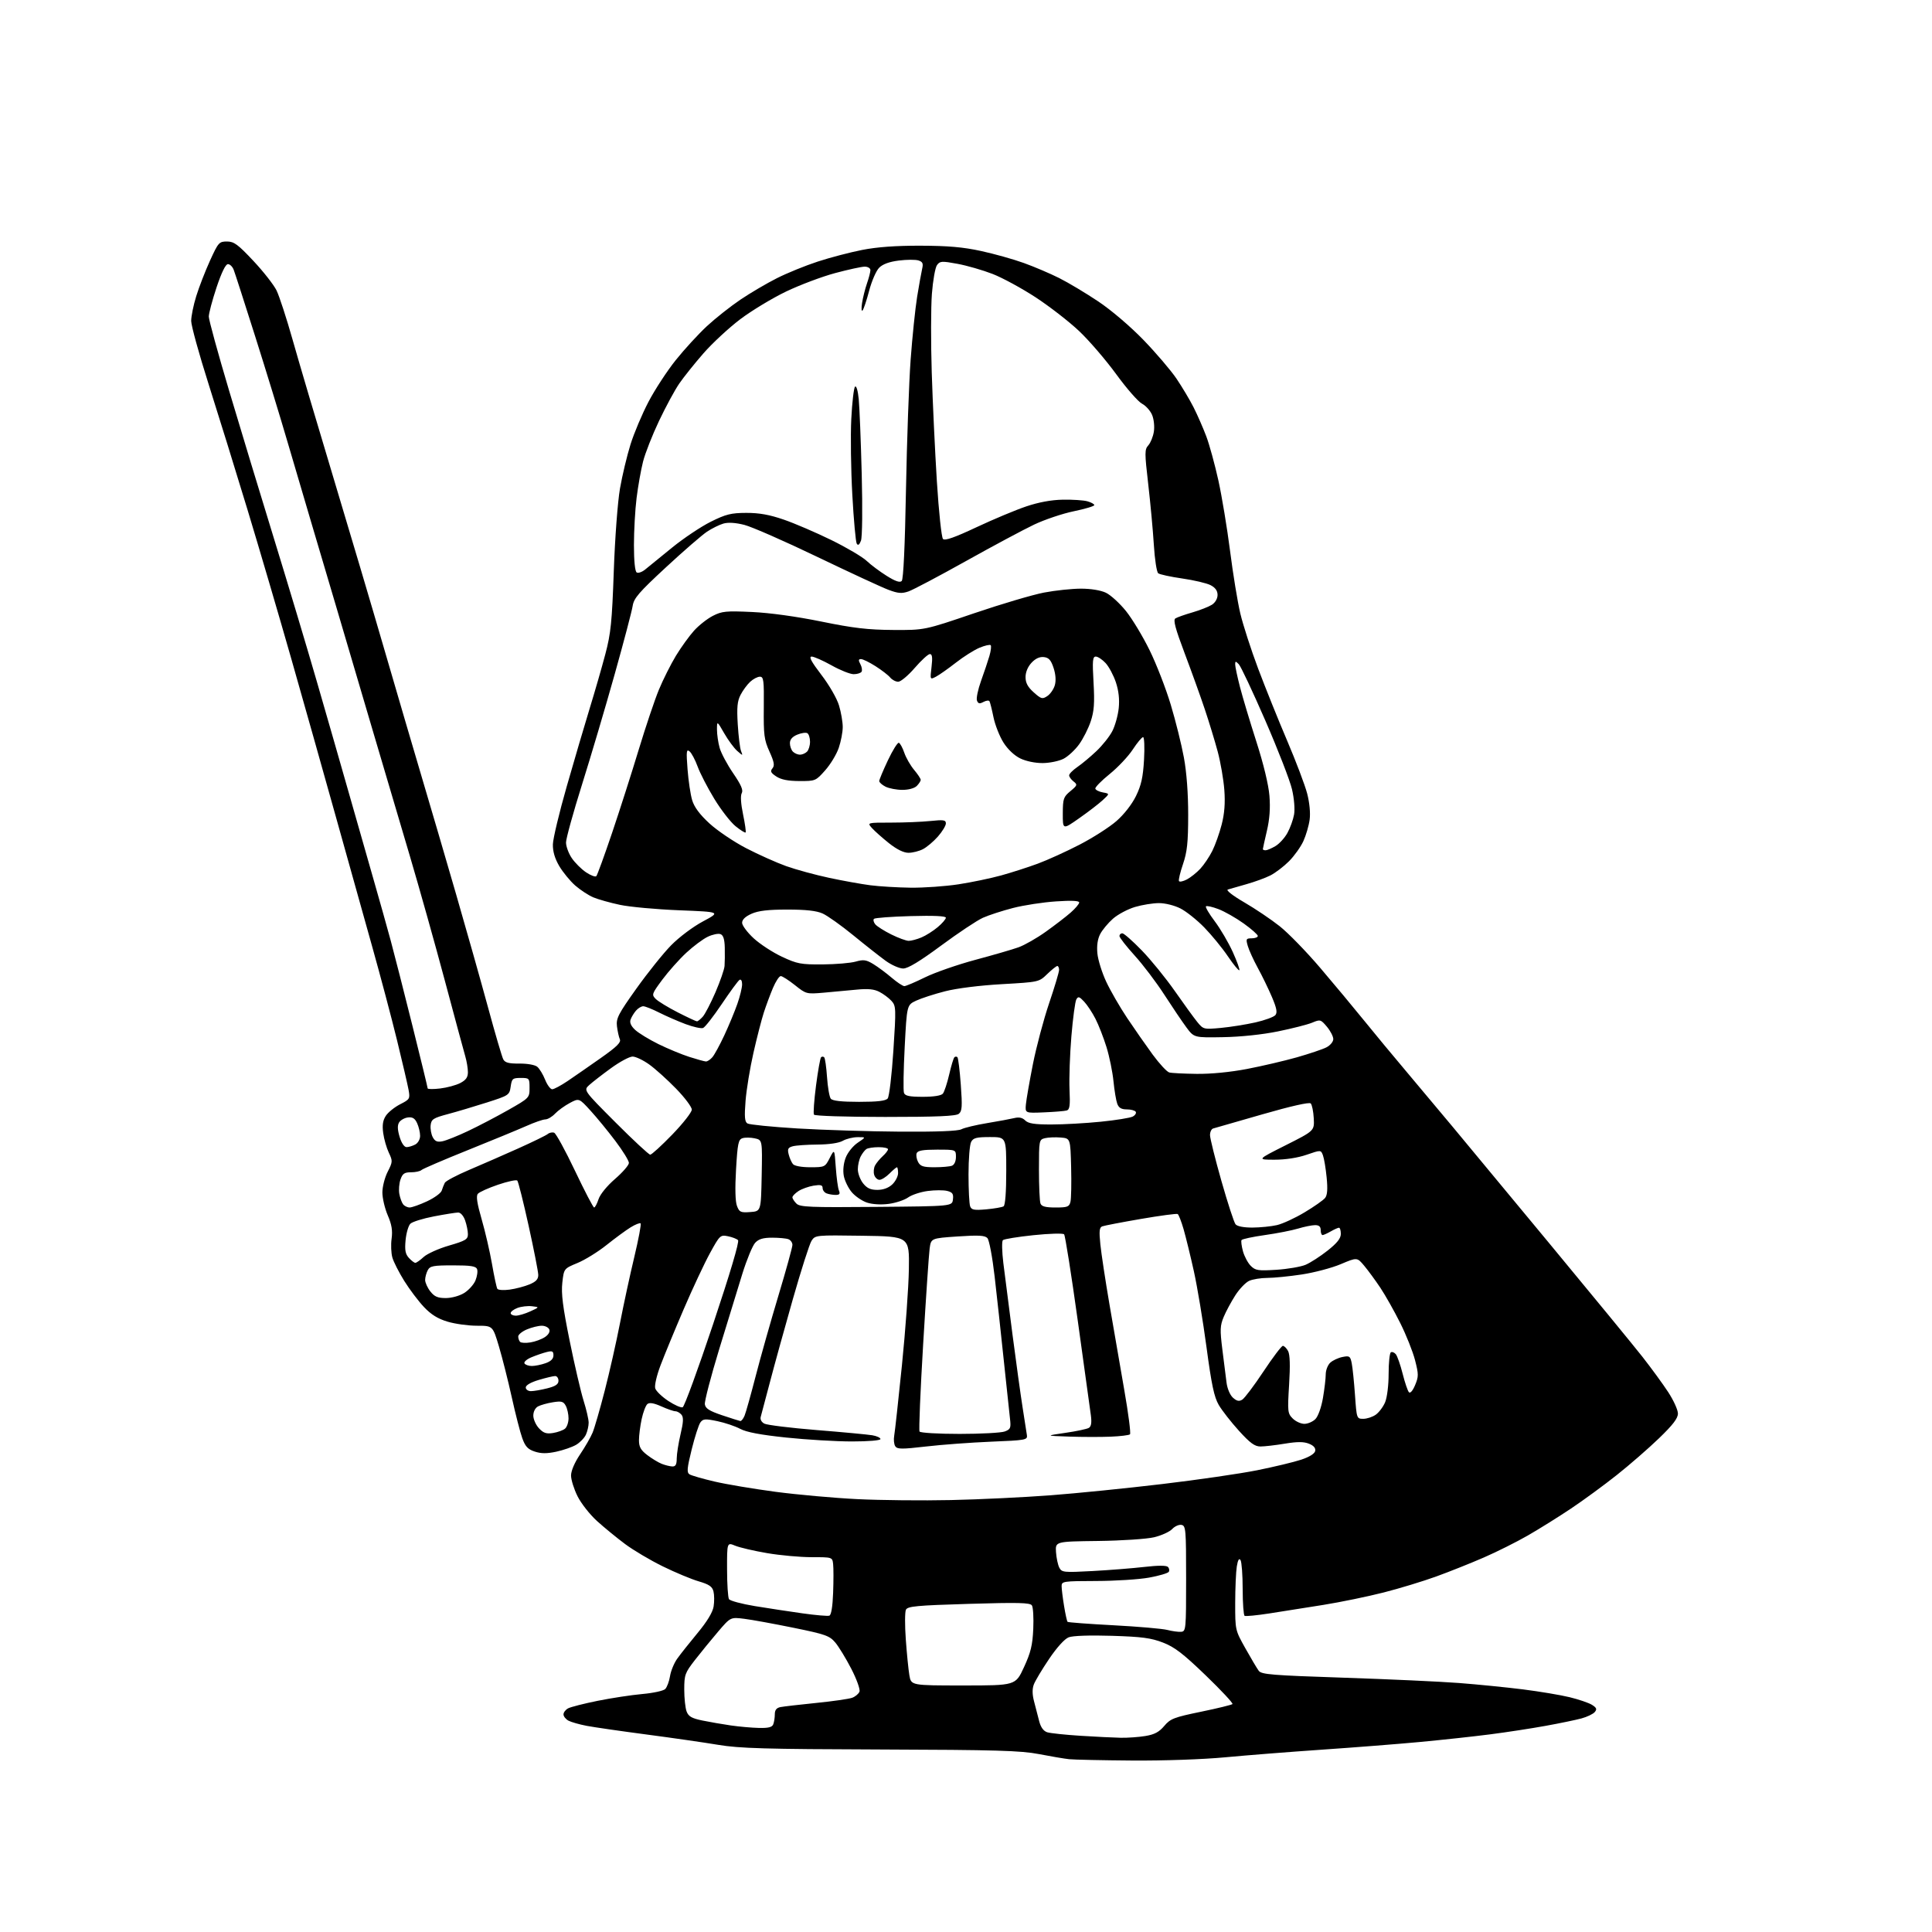 <?xml version="1.0" encoding="UTF-8" standalone="no"?>
<svg 
  version="1.1" 
  xmlns="http://www.w3.org/2000/svg" 
  xmlns:xlink="http://www.w3.org/1999/xlink" 
  xmlns:svg="http://www.w3.org/2000/svg"
  xmlns:rdf="http://www.w3.org/1999/02/22-rdf-syntax-ns#"
  xmlns:cc="http://creativecommons.org/ns#"
  xmlns:dc="http://purl.org/dc/elements/1.1/"
  viewBox="0 0 768 768"
  width="768"
  height="768"
>
<style>svg {background-color: white; }</style>"
<path stroke="none" fill="black" fill-rule="evenodd" d="M450.09,699.84C438.22,699.75 426.93,699.51 425.00,699.31C423.07,699.10 417.68,698.19 413.00,697.28C405.82,695.89 396.04,695.60 350.00,695.45C304.28,695.31 293.89,695.01 285.50,693.60C280.00,692.68 267.18,690.83 257.00,689.49C246.82,688.15 236.13,686.60 233.22,686.05C230.32,685.49 227.06,684.57 225.97,683.99C224.89,683.40 224.00,682.29 224.00,681.50C224.00,680.71 224.83,679.63 225.84,679.09C226.85,678.55 232.13,677.20 237.59,676.10C243.04,675.00 251.02,673.79 255.32,673.40C259.63,673.02 263.73,672.13 264.43,671.42C265.14,670.71 266.00,668.42 266.34,666.32C266.67,664.22 267.97,661.07 269.23,659.32C270.48,657.56 274.11,652.99 277.30,649.14C281.06,644.61 283.30,640.92 283.67,638.63C283.99,636.69 283.96,633.99 283.62,632.62C283.13,630.67 281.88,629.82 277.75,628.61C274.86,627.77 268.45,625.10 263.50,622.67C258.55,620.25 251.80,616.25 248.50,613.79C245.20,611.33 240.17,607.21 237.33,604.64C234.48,602.06 231.00,597.63 229.58,594.78C228.16,591.94 227.00,588.23 227.00,586.54C227.00,584.68 228.41,581.38 230.59,578.14C232.57,575.21 234.80,571.33 235.56,569.51C236.32,567.70 238.49,560.21 240.38,552.86C242.28,545.51 245.01,533.42 246.45,526.00C247.89,518.58 250.45,506.73 252.14,499.69C253.82,492.64 254.96,486.62 254.66,486.32C254.35,486.02 252.56,486.73 250.66,487.90C248.77,489.07 244.47,492.23 241.10,494.92C237.73,497.62 232.54,500.83 229.56,502.06C224.16,504.30 224.16,504.30 223.53,509.90C223.05,514.22 223.71,519.49 226.45,533.00C228.40,542.62 230.90,553.35 232.00,556.84C233.10,560.33 234.00,564.24 234.00,565.54C234.00,566.84 233.51,568.98 232.91,570.29C232.32,571.60 230.57,573.41 229.04,574.32C227.50,575.23 223.94,576.46 221.13,577.07C217.37,577.87 215.11,577.86 212.57,577.02C209.83,576.12 208.81,575.03 207.61,571.69C206.78,569.39 204.91,562.10 203.45,555.50C201.99,548.90 199.69,539.79 198.34,535.25C195.88,527.00 195.88,527.00 189.62,527.00C186.18,527.00 180.92,526.28 177.94,525.39C174.05,524.23 171.38,522.58 168.51,519.54C166.30,517.20 162.78,512.53 160.68,509.16C158.59,505.79 156.46,501.62 155.97,499.89C155.48,498.17 155.34,494.80 155.67,492.40C156.11,489.16 155.72,486.77 154.13,483.09C152.96,480.36 152.00,476.28 152.00,474.02C152.00,471.77 152.95,468.06 154.11,465.79C156.11,461.87 156.13,461.50 154.57,458.23C153.67,456.34 152.66,452.83 152.33,450.42C151.90,447.25 152.19,445.36 153.38,443.54C154.29,442.16 156.84,440.10 159.05,438.97C162.92,437.00 163.05,436.77 162.41,433.21C162.04,431.17 159.97,422.30 157.82,413.50C155.67,404.70 151.25,388.05 148.01,376.50C144.77,364.95 138.22,341.55 133.46,324.50C128.70,307.45 120.77,279.32 115.83,262.00C110.89,244.68 103.02,217.90 98.35,202.50C93.68,187.10 86.73,164.70 82.93,152.73C79.12,140.75 76.00,129.43 76.00,127.58C76.00,125.73 76.90,121.29 78.01,117.72C79.11,114.15 81.57,107.80 83.48,103.61C86.77,96.38 87.12,96.00 90.22,96.00C93.02,96.00 94.56,97.14 100.72,103.70C104.69,107.93 108.83,113.22 109.93,115.45C111.02,117.68 113.89,126.47 116.30,135.00C118.70,143.53 125.89,167.82 132.27,189.00C138.65,210.18 147.99,241.68 153.02,259.00C158.06,276.32 164.79,299.27 167.98,310.00C171.17,320.73 177.17,341.20 181.31,355.50C185.45,369.80 191.16,390.03 194.00,400.46C196.83,410.89 199.56,420.19 200.07,421.13C200.77,422.43 202.28,422.82 206.48,422.79C209.64,422.76 212.66,423.30 213.57,424.06C214.45,424.79 215.86,427.10 216.69,429.19C217.53,431.29 218.80,433.00 219.51,433.00C220.22,433.00 222.98,431.52 225.65,429.72C228.32,427.91 234.24,423.81 238.81,420.59C245.18,416.11 246.95,414.37 246.40,413.13C246.00,412.23 245.49,409.91 245.25,407.96C244.88,404.82 245.77,403.09 252.99,392.96C257.48,386.66 263.69,378.92 266.78,375.77C269.95,372.54 275.47,368.39 279.45,366.27C286.50,362.50 286.50,362.50 270.00,361.85C260.93,361.49 250.32,360.52 246.44,359.69C242.56,358.87 237.80,357.53 235.87,356.72C233.94,355.91 230.68,353.78 228.64,351.99C226.60,350.19 223.75,346.71 222.30,344.26C220.54,341.25 219.72,338.44 219.78,335.64C219.83,333.37 222.32,322.95 225.32,312.50C228.31,302.05 232.42,288.10 234.44,281.50C236.47,274.90 239.26,265.23 240.64,260.00C242.81,251.83 243.28,247.21 243.99,227.00C244.46,213.74 245.54,199.43 246.46,194.15C247.36,189.01 249.24,181.13 250.64,176.65C252.04,172.17 255.26,164.55 257.79,159.72C260.32,154.89 265.19,147.43 268.63,143.14C272.07,138.84 277.65,132.77 281.03,129.63C284.41,126.50 290.40,121.77 294.34,119.11C298.28,116.45 304.81,112.61 308.85,110.58C312.89,108.54 320.19,105.57 325.08,103.98C329.96,102.38 337.91,100.30 342.73,99.35C348.66,98.18 356.19,97.64 366.00,97.67C376.82,97.70 382.91,98.23 390.00,99.78C395.23,100.91 402.88,103.06 407.00,104.55C411.12,106.03 417.45,108.73 421.06,110.54C424.67,112.35 431.65,116.53 436.57,119.82C441.77,123.30 449.30,129.72 454.56,135.15C459.53,140.29 465.42,147.20 467.66,150.50C469.89,153.80 472.97,158.96 474.49,161.96C476.01,164.97 478.27,170.15 479.52,173.46C480.77,176.78 482.93,184.68 484.33,191.00C485.72,197.32 487.81,209.93 488.97,219.00C490.12,228.07 491.95,239.24 493.03,243.81C494.11,248.38 497.31,258.28 500.14,265.81C502.98,273.34 508.16,286.23 511.67,294.45C515.18,302.68 518.76,312.13 519.62,315.45C520.57,319.11 520.96,323.22 520.60,325.84C520.28,328.23 519.16,332.05 518.12,334.34C517.08,336.63 514.52,340.22 512.43,342.33C510.34,344.43 507.01,346.97 505.03,347.98C503.06,348.99 498.75,350.56 495.47,351.48C492.19,352.39 488.86,353.35 488.08,353.60C487.26,353.87 489.99,356.01 494.58,358.68C498.94,361.21 505.28,365.48 508.67,368.17C512.07,370.85 519.34,378.32 524.83,384.77C530.33,391.22 538.10,400.55 542.10,405.50C546.10,410.45 553.90,419.87 559.44,426.42C564.97,432.98 573.10,442.68 577.50,447.97C581.90,453.26 599.23,474.15 616.00,494.40C632.77,514.65 649.38,534.88 652.90,539.36C656.41,543.84 661.03,550.16 663.15,553.41C665.27,556.65 667.00,560.47 667.00,561.90C667.00,563.81 665.03,566.38 659.49,571.73C655.36,575.72 647.82,582.28 642.74,586.31C637.66,590.35 629.45,596.36 624.50,599.67C619.55,602.98 611.83,607.80 607.34,610.38C602.85,612.96 594.98,616.90 589.84,619.13C584.70,621.37 576.23,624.75 571.00,626.65C565.77,628.55 556.33,631.43 550.00,633.04C543.67,634.65 532.88,636.88 526.00,637.98C519.12,639.09 509.45,640.62 504.50,641.38C499.55,642.14 495.16,642.57 494.75,642.32C494.34,642.08 493.99,637.30 493.98,631.69C493.98,626.09 493.59,620.90 493.13,620.17C492.56,619.27 492.08,620.07 491.65,622.67C491.31,624.78 491.02,631.34 491.01,637.25C491.00,647.97 491.01,648.02 495.07,655.25C497.30,659.24 499.69,663.25 500.37,664.17C501.45,665.63 505.71,665.97 534.05,666.91C551.90,667.50 572.58,668.45 580.00,669.02C587.42,669.59 598.87,670.74 605.43,671.56C611.99,672.39 620.31,673.78 623.93,674.66C627.54,675.54 631.54,676.90 632.82,677.69C634.67,678.85 634.90,679.42 633.95,680.56C633.30,681.34 630.91,682.49 628.63,683.11C626.36,683.72 619.91,685.06 614.30,686.07C608.69,687.09 598.79,688.61 592.30,689.44C585.81,690.28 573.30,691.63 564.50,692.46C555.70,693.28 538.15,694.66 525.50,695.52C512.85,696.39 495.57,697.75 487.09,698.55C478.17,699.39 462.59,699.93 450.09,699.84zM445.50,690.79C448.25,690.84 452.66,690.53 455.30,690.09C458.92,689.50 460.76,688.52 462.80,686.10C465.24,683.21 466.64,682.66 477.43,680.44C483.99,679.09 489.61,677.71 489.93,677.39C490.24,677.06 485.45,671.93 479.28,665.98C470.31,657.34 466.91,654.72 462.28,652.94C457.55,651.11 453.87,650.63 442.00,650.26C433.17,649.99 426.45,650.22 424.81,650.86C423.19,651.49 420.11,654.89 417.05,659.43C414.25,663.57 411.52,668.14 410.97,669.58C410.30,671.35 410.32,673.54 411.06,676.35C411.65,678.63 412.56,682.16 413.09,684.19C413.72,686.63 414.80,688.12 416.27,688.60C417.50,688.99 423.45,689.62 429.50,690.00C435.55,690.38 442.75,690.74 445.50,690.79zM301.64,686.88C305.49,686.97 306.94,686.60 307.39,685.42C307.73,684.55 308.00,682.76 308.00,681.44C308.00,679.75 308.67,678.91 310.25,678.59C311.49,678.35 317.90,677.61 324.50,676.94C331.10,676.28 337.52,675.35 338.78,674.88C340.03,674.41 341.32,673.32 341.66,672.45C341.99,671.57 340.56,667.57 338.41,663.38C336.28,659.26 333.41,654.55 332.02,652.91C329.75,650.23 328.10,649.65 315.40,647.06C307.65,645.48 298.85,643.87 295.85,643.50C290.40,642.82 290.40,642.82 285.45,648.61C282.73,651.80 278.59,656.87 276.25,659.88C272.29,664.98 272.00,665.77 272.00,671.61C272.00,675.05 272.42,678.99 272.94,680.35C273.69,682.32 274.98,683.06 279.19,683.93C282.11,684.53 287.20,685.41 290.50,685.89C293.80,686.37 298.81,686.81 301.64,686.88zM382.94,670.00C403.70,670.00 403.70,670.00 407.04,662.75C409.75,656.88 410.45,653.99 410.74,647.50C410.94,643.10 410.69,638.90 410.19,638.16C409.45,637.08 404.76,636.97 385.10,637.56C364.36,638.18 360.80,638.52 360.12,639.89C359.69,640.78 359.66,646.08 360.07,651.69C360.47,657.29 361.11,663.70 361.49,665.94C362.18,670.00 362.18,670.00 382.94,670.00zM469.50,648.67C471.43,648.51 471.50,647.78 471.50,627.51C471.50,607.93 471.38,606.50 469.66,606.17C468.65,605.98 466.98,606.72 465.96,607.82C464.93,608.91 461.71,610.38 458.80,611.08C455.86,611.78 445.93,612.44 436.50,612.56C419.50,612.77 419.50,612.77 419.78,617.01C419.94,619.34 420.54,622.13 421.11,623.21C422.09,625.05 422.91,625.13 434.33,624.51C441.02,624.15 450.28,623.41 454.90,622.88C460.27,622.26 463.65,622.25 464.27,622.87C464.79,623.39 464.95,624.27 464.61,624.82C464.27,625.37 460.73,626.41 456.75,627.13C452.76,627.85 443.31,628.45 435.75,628.47C422.67,628.50 422.00,628.60 422.01,630.50C422.01,631.60 422.45,635.15 422.98,638.39C423.51,641.62 424.13,644.47 424.37,644.70C424.60,644.94 432.83,645.55 442.65,646.07C452.47,646.59 462.07,647.43 464.00,647.92C465.93,648.42 468.40,648.76 469.50,648.67zM329.68,642.25C330.43,641.99 330.98,638.68 331.18,633.17C331.36,628.40 331.36,623.26 331.18,621.75C330.87,619.00 330.87,619.00 322.61,619.00C318.07,619.00 310.11,618.28 304.93,617.39C299.74,616.51 294.04,615.18 292.25,614.44C289.00,613.10 289.00,613.10 289.02,623.80C289.02,629.69 289.37,635.04 289.79,635.69C290.20,636.34 294.81,637.58 300.02,638.44C305.23,639.29 313.77,640.60 319.00,641.33C324.23,642.07 329.03,642.48 329.68,642.25zM378.00,596.30C389.27,596.06 407.05,595.20 417.50,594.41C427.95,593.62 447.98,591.60 462.00,589.93C476.02,588.27 493.00,585.80 499.73,584.45C506.46,583.10 514.33,581.21 517.23,580.25C520.55,579.14 522.61,577.86 522.82,576.75C523.03,575.60 522.18,574.62 520.32,573.89C518.24,573.06 515.73,573.06 510.73,573.88C507.01,574.50 502.66,575.00 501.07,575.00C498.78,575.00 496.96,573.67 492.49,568.75C489.37,565.31 485.77,560.70 484.48,558.50C482.64,555.34 481.61,550.49 479.60,535.50C478.20,525.05 475.94,511.47 474.58,505.33C473.22,499.19 471.37,491.66 470.49,488.60C469.60,485.54 468.55,482.84 468.15,482.60C467.76,482.35 461.17,483.23 453.51,484.55C445.84,485.87 438.93,487.20 438.15,487.50C437.02,487.93 436.87,489.40 437.41,494.66C437.78,498.31 439.40,508.98 441.01,518.39C442.62,527.80 445.28,543.15 446.91,552.50C448.55,561.85 449.57,569.79 449.19,570.16C448.81,570.52 445.35,570.94 441.50,571.10C437.65,571.26 430.23,571.25 425.00,571.07C415.50,570.74 415.50,570.74 423.50,569.58C427.90,568.95 432.11,568.05 432.85,567.60C433.78,567.02 434.02,565.51 433.64,562.63C433.34,560.36 430.99,543.42 428.43,525.00C425.87,506.57 423.43,491.12 423.00,490.66C422.57,490.19 417.10,490.35 410.86,491.00C404.61,491.65 399.12,492.54 398.66,492.98C398.20,493.42 398.29,497.54 398.85,502.14C399.42,506.74 401.05,519.50 402.48,530.50C403.91,541.50 405.72,554.55 406.50,559.50C407.28,564.45 408.06,569.40 408.21,570.50C408.49,572.40 407.76,572.53 394.00,573.09C386.02,573.42 374.40,574.27 368.16,575.00C358.47,576.12 356.68,576.11 355.88,574.91C355.37,574.13 355.18,572.25 355.46,570.71C355.74,569.18 357.12,556.60 358.53,542.75C359.93,528.91 361.18,511.71 361.29,504.54C361.50,491.50 361.50,491.50 342.79,491.23C324.29,490.96 324.06,490.98 322.60,493.23C321.79,494.48 318.44,504.95 315.15,516.50C311.86,528.05 307.76,542.90 306.04,549.50C304.32,556.10 302.68,562.26 302.41,563.19C302.10,564.20 302.67,565.29 303.83,565.91C304.89,566.48 314.25,567.63 324.63,568.47C335.01,569.30 344.96,570.24 346.75,570.54C348.54,570.84 350.00,571.52 350.00,572.05C350.00,572.60 345.18,573.00 338.63,573.00C332.38,573.00 320.64,572.30 312.54,571.45C302.32,570.38 296.73,569.32 294.24,567.99C292.27,566.94 288.18,565.56 285.15,564.93C280.31,563.92 279.48,563.99 278.41,565.45C277.74,566.37 276.19,571.19 274.96,576.16C273.09,583.75 272.95,585.35 274.11,586.08C274.88,586.55 279.32,587.84 284.00,588.93C288.68,590.03 299.62,591.86 308.31,593.02C317.01,594.17 331.64,595.48 340.81,595.93C349.99,596.38 366.73,596.55 378.00,596.30zM267.25,582.94C268.57,582.98 269.00,582.20 269.01,579.75C269.02,577.96 269.71,573.63 270.53,570.12C271.67,565.32 271.76,563.41 270.90,562.37C270.27,561.62 269.18,561.00 268.49,561.00C267.79,561.00 265.27,560.13 262.89,559.06C259.91,557.73 258.18,557.44 257.35,558.13C256.68,558.68 255.66,561.37 255.07,564.11C254.48,566.86 254.00,570.63 254.00,572.50C254.00,575.17 254.71,576.44 257.28,578.40C259.08,579.78 261.67,581.35 263.03,581.89C264.39,582.43 266.29,582.90 267.25,582.94zM219.84,569.64C221.68,569.34 223.81,568.57 224.59,567.93C225.37,567.28 226.00,565.43 226.00,563.81C226.00,562.19 225.51,559.95 224.90,558.82C223.98,557.09 223.19,556.87 219.78,557.42C217.56,557.77 214.91,558.52 213.87,559.07C212.77,559.66 212.00,561.15 212.00,562.72C212.00,564.18 213.01,566.45 214.25,567.77C216.04,569.68 217.18,570.06 219.84,569.64zM381.49,570.00C389.95,570.00 398.02,569.56 399.42,569.03C401.73,568.15 401.92,567.66 401.47,563.78C401.20,561.43 400.08,550.95 398.99,540.50C397.90,530.05 396.28,515.20 395.39,507.50C394.49,499.67 393.22,492.90 392.50,492.15C391.49,491.08 388.97,490.95 380.65,491.51C370.09,492.23 370.09,492.23 369.54,496.37C369.24,498.64 368.08,515.71 366.97,534.31C365.86,552.90 365.21,568.54 365.53,569.06C365.86,569.58 372.93,570.00 381.49,570.00zM518.50,566.00C519.88,566.00 521.84,565.16 522.88,564.12C523.96,563.04 525.23,559.52 525.88,555.79C526.49,552.24 527.00,547.98 527.00,546.32C527.00,544.67 527.82,542.57 528.82,541.67C529.81,540.76 532.00,539.75 533.67,539.42C536.46,538.86 536.76,539.07 537.34,541.94C537.68,543.66 538.26,549.33 538.63,554.54C539.29,563.92 539.32,564.00 541.93,564.00C543.37,564.00 545.60,563.27 546.88,562.37C548.16,561.47 549.84,559.24 550.61,557.40C551.40,555.49 552.00,550.65 552.00,546.09C552.00,541.71 552.40,537.87 552.89,537.57C553.37,537.27 554.26,537.61 554.86,538.33C555.46,539.06 556.68,542.54 557.57,546.07C558.46,549.61 559.59,552.92 560.07,553.43C560.60,553.98 561.59,552.84 562.52,550.61C563.94,547.21 563.94,546.30 562.50,540.69C561.63,537.29 558.98,530.65 556.62,525.93C554.26,521.20 550.70,514.90 548.72,511.92C546.73,508.94 543.83,504.99 542.28,503.14C539.46,499.78 539.46,499.78 532.98,502.52C529.41,504.03 522.45,505.87 517.50,506.62C512.55,507.37 506.38,507.99 503.80,507.99C501.21,508.00 497.95,508.52 496.55,509.16C495.15,509.80 492.67,512.39 491.05,514.92C489.43,517.45 487.35,521.31 486.44,523.49C484.99,526.95 484.93,528.63 485.91,536.48C486.54,541.44 487.28,547.36 487.57,549.63C487.86,551.98 488.96,554.56 490.10,555.59C491.62,556.96 492.54,557.16 493.81,556.39C494.74,555.82 498.54,550.78 502.25,545.18C505.96,539.58 509.43,535.00 509.96,535.00C510.49,535.00 511.43,535.93 512.03,537.06C512.78,538.45 512.91,542.82 512.44,550.43C511.78,561.13 511.86,561.86 513.87,563.87C515.04,565.04 517.12,566.00 518.50,566.00zM294.27,564.88C294.70,564.95 295.46,563.99 295.98,562.75C296.50,561.51 298.48,554.42 300.40,547.00C302.31,539.58 306.38,525.18 309.44,515.01C312.50,504.85 315.00,495.78 315.00,494.87C315.00,493.96 314.29,492.94 313.42,492.61C312.55,492.27 309.64,492.00 306.96,492.00C303.35,492.00 301.59,492.53 300.20,494.02C299.16,495.13 296.88,500.64 295.12,506.27C293.37,511.90 289.22,525.41 285.90,536.29C282.58,547.17 280.01,557.05 280.19,558.23C280.43,559.89 281.97,560.87 287.00,562.57C290.57,563.77 293.85,564.81 294.27,564.88zM271.37,559.41C272.04,559.15 277.48,544.31 283.45,526.43C290.24,506.12 293.97,493.57 293.38,492.98C292.86,492.46 291.05,491.76 289.34,491.42C286.35,490.82 286.12,491.04 282.22,498.15C280.01,502.19 275.29,512.25 271.75,520.50C268.21,528.75 264.08,538.75 262.58,542.72C261.02,546.84 260.11,550.79 260.47,551.91C260.81,552.99 263.13,555.22 265.63,556.88C268.12,558.53 270.70,559.67 271.37,559.41zM211.06,553.00C212.19,553.00 215.11,552.50 217.56,551.88C220.84,551.05 222.00,550.27 222.00,548.88C222.00,547.85 221.41,547.00 220.68,547.00C219.96,547.00 217.03,547.69 214.18,548.54C211.01,549.48 209.00,550.64 209.00,551.54C209.00,552.35 209.92,553.00 211.06,553.00zM211.41,543.00C212.67,543.00 215.12,542.51 216.85,541.90C218.97,541.16 220.00,540.15 220.00,538.79C220.00,537.11 219.56,536.89 217.31,537.46C215.82,537.83 213.09,538.77 211.23,539.55C209.38,540.32 208.14,541.42 208.49,541.98C208.83,542.54 210.15,543.00 211.41,543.00zM210.86,533.63C212.70,533.34 215.27,532.39 216.57,531.54C218.00,530.61 218.71,529.41 218.36,528.50C218.04,527.67 216.69,527.00 215.36,527.00C214.03,527.00 211.38,527.65 209.47,528.45C207.56,529.25 206.00,530.52 206.00,531.28C206.00,532.04 206.34,533.01 206.75,533.42C207.16,533.84 209.01,533.93 210.86,533.63zM205.03,523.00C206.15,523.00 208.74,522.24 210.78,521.30C214.50,519.60 214.50,519.60 211.44,519.25C209.76,519.06 207.18,519.36 205.69,519.93C204.21,520.49 203.00,521.41 203.00,521.98C203.00,522.54 203.91,523.00 205.03,523.00zM177.20,516.00C179.52,516.00 182.66,515.14 184.51,513.99C186.30,512.89 188.32,510.64 189.00,509.01C189.67,507.37 189.97,505.35 189.65,504.52C189.18,503.32 187.19,503.00 180.07,503.00C172.20,503.00 170.94,503.24 170.04,504.93C169.47,506.00 169.00,507.74 169.00,508.80C169.00,509.86 169.93,511.92 171.07,513.37C172.70,515.44 174.01,516.00 177.20,516.00zM202.61,512.64C205.00,512.31 208.54,511.38 210.48,510.57C213.08,509.49 213.99,508.50 213.97,506.80C213.96,505.54 212.23,496.74 210.14,487.26C208.05,477.77 206.02,469.69 205.63,469.29C205.23,468.90 201.78,469.64 197.94,470.95C194.11,472.25 190.51,473.88 189.94,474.57C189.20,475.46 189.65,478.40 191.46,484.66C192.87,489.52 194.72,497.53 195.58,502.45C196.43,507.38 197.39,511.82 197.70,512.32C198.01,512.82 200.22,512.97 202.61,512.64zM507.38,504.76C511.85,504.47 517.08,503.58 519.00,502.77C520.92,501.95 524.86,499.41 527.75,497.12C531.55,494.11 533.00,492.27 533.00,490.48C533.00,489.11 532.66,488.02 532.25,488.04C531.84,488.05 530.38,488.71 529.00,489.50C527.62,490.29 526.16,490.95 525.75,490.96C525.34,490.98 525.00,490.10 525.00,489.00C525.00,487.59 524.34,487.00 522.75,487.01C521.51,487.02 518.48,487.63 516.00,488.38C513.52,489.13 507.56,490.29 502.74,490.97C497.93,491.65 493.78,492.54 493.53,492.95C493.28,493.35 493.54,495.36 494.10,497.41C494.67,499.46 496.06,502.06 497.20,503.20C499.05,505.05 500.12,505.21 507.38,504.76zM165.10,502.00C165.54,502.00 167.03,500.95 168.42,499.66C169.81,498.38 174.33,496.34 178.47,495.14C185.06,493.22 186.00,492.66 186.00,490.62C186.00,489.35 185.51,486.88 184.90,485.15C184.27,483.33 183.11,482.00 182.15,482.00C181.24,482.00 176.90,482.69 172.51,483.53C168.11,484.37 163.88,485.69 163.12,486.46C162.35,487.22 161.50,490.15 161.23,492.95C160.85,496.93 161.13,498.49 162.53,500.03C163.51,501.11 164.67,502.00 165.10,502.00zM497.87,487.98C500.97,487.96 505.35,487.52 507.60,487.00C509.86,486.48 514.81,484.20 518.60,481.92C522.40,479.65 526.07,477.07 526.76,476.19C527.64,475.07 527.82,472.66 527.36,468.05C527.01,464.45 526.35,460.51 525.90,459.29C525.08,457.08 525.08,457.08 519.38,459.04C515.84,460.26 511.03,461.00 506.67,461.00C499.65,461.00 499.65,461.00 511.08,455.25C522.50,449.50 522.50,449.50 522.24,444.54C522.09,441.81 521.55,439.15 521.03,438.63C520.45,438.05 513.19,439.69 501.80,442.97C491.73,445.86 482.94,448.39 482.25,448.59C481.56,448.78 481.00,449.97 481.00,451.23C481.00,452.48 483.04,460.68 485.53,469.44C488.02,478.20 490.55,485.96 491.15,486.68C491.82,487.49 494.41,487.99 497.87,487.98zM298.25,481.81C302.50,481.50 302.50,481.50 302.78,467.34C303.05,453.17 303.05,453.17 300.05,452.51C298.40,452.15 296.20,452.12 295.16,452.45C293.52,452.97 293.19,454.51 292.59,464.83C292.15,472.32 292.28,477.62 292.95,479.36C293.89,481.85 294.40,482.09 298.25,481.81zM392.09,480.73C395.26,480.44 398.34,479.90 398.93,479.54C399.60,479.13 400.00,473.89 400.00,465.44C400.00,452.00 400.00,452.00 393.54,452.00C388.17,452.00 386.89,452.33 386.04,453.93C385.47,455.00 385.00,460.81 385.00,466.85C385.00,472.89 385.29,478.60 385.65,479.54C386.20,480.97 387.26,481.16 392.09,480.73zM162.87,479.99C163.77,479.98 166.87,478.88 169.77,477.53C172.66,476.18 175.28,474.27 175.59,473.29C175.89,472.30 176.45,470.91 176.82,470.18C177.19,469.46 181.55,467.15 186.50,465.05C191.45,462.95 200.22,459.11 206.00,456.52C211.78,453.92 217.06,451.35 217.74,450.79C218.42,450.23 219.57,450.00 220.29,450.28C221.02,450.56 224.74,457.36 228.56,465.39C232.38,473.42 235.80,479.99 236.17,480.00C236.54,480.00 237.34,478.50 237.94,476.67C238.59,474.73 241.32,471.38 244.52,468.62C247.53,466.01 250.00,463.16 250.00,462.28C250.00,461.40 247.59,457.49 244.65,453.59C241.71,449.69 237.25,444.25 234.74,441.50C230.18,436.50 230.18,436.50 226.49,438.46C224.47,439.54 221.84,441.44 220.65,442.69C219.47,443.94 217.73,444.97 216.78,444.98C215.83,444.99 212.46,446.16 209.28,447.58C206.10,448.99 195.62,453.31 186.00,457.18C176.38,461.04 168.07,464.61 167.55,465.10C167.03,465.60 165.16,466.00 163.40,466.00C160.78,466.00 160.02,466.52 159.21,468.84C158.66,470.40 158.45,472.99 158.74,474.59C159.03,476.19 159.71,478.06 160.26,478.75C160.80,479.44 161.98,480.00 162.87,479.99zM348.34,479.76C378.50,479.50 378.50,479.50 378.81,476.78C379.07,474.57 378.64,473.95 376.51,473.41C375.07,473.05 371.59,473.06 368.77,473.44C365.95,473.81 362.46,474.96 361.00,476.00C359.54,477.04 356.07,478.19 353.29,478.56C350.22,478.96 346.81,478.76 344.64,478.05C342.68,477.40 339.94,475.53 338.57,473.90C337.20,472.27 335.78,469.36 335.42,467.43C335.02,465.27 335.30,462.49 336.17,460.22C336.95,458.16 339.06,455.53 340.93,454.27C344.30,452.00 344.30,452.00 340.90,452.04C339.03,452.05 336.38,452.71 335.00,453.50C333.47,454.37 329.58,454.95 325.00,454.98C320.88,455.01 316.45,455.31 315.18,455.65C313.25,456.17 312.96,456.72 313.51,458.88C313.87,460.32 314.63,462.05 315.20,462.74C315.82,463.49 318.62,464.00 322.10,464.00C327.83,464.00 327.99,463.92 329.83,460.33C331.72,456.66 331.72,456.66 332.24,464.08C332.53,468.16 333.09,472.29 333.49,473.25C334.04,474.58 333.73,475.00 332.19,475.00C331.07,475.00 329.45,474.73 328.58,474.39C327.71,474.06 327.00,473.10 327.00,472.26C327.00,471.07 326.21,470.87 323.39,471.32C321.41,471.65 318.71,472.61 317.39,473.48C316.08,474.34 315.00,475.45 315.00,475.95C315.00,476.45 315.71,477.57 316.59,478.44C317.98,479.83 321.90,480.00 348.34,479.76zM419.59,480.00C424.33,480.00 425.03,479.73 425.52,477.75C425.83,476.51 425.95,470.32 425.79,464.00C425.50,452.50 425.50,452.50 421.60,452.18C419.45,452.00 416.64,452.13 415.35,452.45C413.05,453.03 413.00,453.29 413.00,464.94C413.00,471.48 413.27,477.55 413.61,478.42C414.06,479.59 415.61,480.00 419.59,480.00zM348.76,473.00C351.09,473.00 353.19,472.23 354.69,470.83C355.96,469.63 357.00,467.60 357.00,466.33C357.00,465.05 356.80,464.00 356.55,464.00C356.30,464.00 354.97,465.12 353.59,466.50C352.22,467.88 350.43,469.00 349.61,469.00C348.80,469.00 347.85,468.12 347.51,467.04C347.17,465.96 347.32,464.27 347.85,463.28C348.38,462.29 349.76,460.63 350.91,459.58C352.06,458.54 353.00,457.31 353.00,456.85C353.00,456.38 351.31,456.01 349.25,456.02C347.19,456.02 345.00,456.36 344.40,456.77C343.79,457.17 342.78,458.48 342.15,459.68C341.52,460.89 341.00,463.19 341.00,464.80C341.00,466.41 341.93,468.92 343.07,470.37C344.63,472.34 346.05,473.00 348.76,473.00zM371.45,464.00C374.41,464.00 377.55,463.73 378.42,463.39C379.36,463.03 380.00,461.61 380.00,459.89C380.00,457.00 380.00,457.00 372.47,457.00C366.88,457.00 364.80,457.37 364.39,458.42C364.09,459.20 364.35,460.78 364.96,461.92C365.87,463.63 367.03,464.00 371.45,464.00zM258.48,459.00C259.04,459.00 262.98,455.40 267.25,450.99C271.51,446.59 275.00,442.13 275.00,441.09C275.00,440.04 272.19,436.29 268.75,432.76C265.31,429.22 260.52,424.90 258.10,423.16C255.68,421.42 252.69,420.00 251.46,420.00C250.23,420.00 246.36,422.08 242.86,424.63C239.36,427.17 235.47,430.19 234.22,431.33C231.94,433.41 231.94,433.41 244.70,446.20C251.73,453.24 257.93,459.00 258.48,459.00zM161.61,456.00C162.44,456.00 164.00,455.53 165.07,454.96C166.16,454.38 167.00,452.88 167.00,451.51C167.00,450.18 166.47,447.93 165.82,446.50C164.93,444.56 164.01,443.98 162.17,444.20C160.81,444.37 159.24,445.25 158.66,446.16C157.94,447.32 157.99,449.03 158.85,451.91C159.59,454.37 160.69,456.00 161.61,456.00zM175.90,453.67C177.39,453.37 181.96,451.54 186.05,449.60C190.15,447.67 197.32,443.91 202.00,441.26C210.43,436.47 210.50,436.40 210.50,432.47C210.50,428.60 210.41,428.50 207.00,428.50C203.77,428.50 203.46,428.77 203.00,431.95C202.51,435.32 202.29,435.46 193.50,438.27C188.55,439.85 181.57,441.93 178.00,442.88C172.25,444.42 171.46,444.92 171.19,447.26C171.02,448.71 171.40,450.87 172.03,452.06C172.92,453.71 173.81,454.09 175.90,453.67zM357.82,449.85C372.39,449.95 380.84,449.62 382.18,448.90C383.31,448.30 387.89,447.20 392.37,446.46C396.84,445.72 401.72,444.81 403.21,444.45C405.08,443.99 406.43,444.28 407.53,445.39C408.77,446.62 411.18,447.00 417.90,447.00C422.71,447.00 431.57,446.51 437.58,445.90C443.58,445.30 449.30,444.37 450.28,443.85C451.26,443.33 451.79,442.47 451.47,441.95C451.15,441.43 449.55,441.00 447.92,441.00C445.75,441.00 444.73,440.39 444.12,438.75C443.66,437.51 442.99,433.47 442.62,429.77C442.25,426.07 441.01,420.00 439.86,416.27C438.71,412.55 436.74,407.48 435.47,405.00C434.21,402.52 432.17,399.44 430.94,398.14C429.03,396.11 428.58,395.99 427.85,397.31C427.38,398.15 426.49,404.75 425.89,411.97C425.29,419.18 424.96,428.67 425.15,433.05C425.45,439.51 425.23,441.10 424.01,441.44C423.18,441.68 419.12,442.01 415.00,442.18C407.50,442.50 407.50,442.50 407.81,439.00C407.99,437.07 409.24,429.88 410.60,423.00C411.97,416.12 414.86,405.24 417.04,398.81C419.22,392.39 421.00,386.42 421.00,385.56C421.00,384.70 420.68,384.00 420.30,384.00C419.91,384.00 418.11,385.44 416.30,387.19C413.01,390.38 413.01,390.38 398.25,391.22C389.47,391.72 380.33,392.86 375.68,394.05C371.38,395.15 366.20,396.83 364.18,397.78C360.50,399.51 360.50,399.51 359.63,416.21C359.15,425.40 359.02,433.61 359.35,434.46C359.80,435.64 361.54,436.00 366.85,436.00C371.19,436.00 374.14,435.53 374.80,434.74C375.38,434.04 376.50,430.65 377.30,427.20C378.10,423.74 379.03,420.63 379.38,420.29C379.72,419.95 380.27,419.93 380.59,420.26C380.91,420.58 381.52,425.49 381.93,431.17C382.57,439.88 382.45,441.70 381.15,442.75C380.01,443.68 372.58,444.00 351.87,444.00C336.31,444.00 323.87,443.60 323.56,443.09C323.25,442.59 323.62,437.39 324.38,431.54C325.14,425.69 326.05,420.62 326.38,420.28C326.72,419.94 327.28,419.95 327.63,420.30C327.98,420.64 328.49,424.21 328.76,428.21C329.03,432.22 329.70,436.06 330.25,436.75C330.93,437.60 334.49,438.00 341.50,438.00C348.85,438.00 352.07,437.62 352.87,436.66C353.48,435.92 354.50,427.37 355.13,417.65C356.23,400.83 356.19,399.87 354.39,397.88C353.35,396.73 351.19,395.12 349.59,394.29C347.47,393.19 345.04,392.95 340.59,393.39C337.24,393.72 331.35,394.27 327.50,394.60C320.59,395.20 320.44,395.16 316.00,391.61C313.52,389.64 310.99,388.02 310.37,388.01C309.75,388.00 308.35,390.14 307.25,392.75C306.15,395.36 304.52,399.75 303.63,402.50C302.74,405.25 300.88,412.45 299.51,418.50C298.13,424.55 296.72,433.15 296.37,437.61C295.87,443.96 296.03,445.90 297.11,446.59C297.88,447.06 306.82,447.96 317.00,448.58C327.18,449.19 345.54,449.77 357.82,449.85zM174.95,432.69C177.67,432.37 181.27,431.40 182.95,430.53C185.22,429.35 186.00,428.25 186.00,426.22C186.00,424.72 185.54,421.91 184.98,419.99C184.42,418.07 180.77,404.57 176.88,390.00C172.99,375.43 166.73,353.15 162.99,340.50C159.24,327.85 152.52,305.12 148.05,290.00C143.58,274.88 137.21,253.28 133.89,242.00C130.56,230.72 126.03,215.43 123.82,208.00C121.61,200.57 117.37,186.18 114.39,176.00C111.42,165.82 105.56,146.70 101.37,133.50C97.19,120.30 93.38,108.49 92.90,107.25C92.43,106.01 91.40,105.00 90.60,105.00C89.68,105.00 88.07,108.30 86.08,114.25C84.39,119.34 83.00,124.56 83.00,125.85C83.00,127.14 86.64,140.41 91.09,155.35C95.54,170.28 103.61,196.90 109.03,214.50C114.45,232.10 122.07,257.52 125.97,271.00C129.87,284.48 135.56,304.27 138.61,315.00C141.65,325.73 146.09,341.25 148.46,349.50C150.83,357.75 153.93,368.77 155.34,374.00C156.75,379.23 160.63,394.41 163.95,407.75C167.28,421.09 170.00,432.29 170.00,432.64C170.00,432.99 172.23,433.01 174.95,432.69zM475.70,426.88C481.33,426.95 489.09,426.20 495.70,424.93C501.64,423.79 510.55,421.71 515.50,420.31C520.45,418.90 525.74,417.12 527.25,416.35C528.79,415.56 530.00,414.11 530.00,413.05C530.00,412.01 528.86,409.80 527.47,408.14C525.02,405.24 524.81,405.18 521.62,406.52C519.79,407.28 513.68,408.84 508.04,409.99C501.84,411.26 493.19,412.17 486.21,412.29C474.65,412.50 474.65,412.50 471.57,408.34C469.88,406.05 465.93,400.20 462.79,395.34C459.65,390.48 454.37,383.50 451.04,379.84C447.72,376.17 445.00,372.69 445.00,372.09C445.00,371.49 445.51,371.00 446.14,371.00C446.77,371.00 450.26,374.07 453.90,377.83C457.54,381.58 463.43,388.84 467.01,393.96C470.58,399.08 474.60,404.61 475.94,406.26C478.35,409.20 478.50,409.24 485.34,408.61C489.16,408.25 495.34,407.26 499.07,406.42C502.81,405.57 506.37,404.26 506.98,403.52C507.83,402.50 507.49,400.75 505.62,396.34C504.25,393.13 501.73,387.92 500.00,384.77C498.28,381.62 496.48,377.68 496.01,376.02C495.21,373.25 495.34,373.00 497.57,373.00C498.91,373.00 500.00,372.57 500.00,372.06C500.00,371.54 497.48,369.31 494.40,367.10C491.32,364.89 486.81,362.33 484.38,361.40C481.94,360.47 479.70,359.97 479.39,360.28C479.08,360.59 480.65,363.27 482.89,366.23C485.12,369.20 488.34,374.68 490.04,378.42C491.73,382.16 492.91,385.43 492.65,385.68C492.39,385.94 490.33,383.43 488.07,380.10C485.81,376.77 481.59,371.62 478.69,368.65C475.79,365.68 471.55,362.30 469.25,361.13C466.88,359.92 463.19,359.00 460.72,359.00C458.32,359.00 454.02,359.69 451.17,360.54C448.31,361.39 444.38,363.48 442.43,365.19C440.49,366.90 438.20,369.65 437.34,371.31C436.31,373.29 435.93,375.94 436.23,379.02C436.48,381.61 438.06,386.66 439.74,390.25C441.42,393.85 445.16,400.32 448.04,404.64C450.93,408.96 455.50,415.51 458.19,419.19C460.89,422.86 463.86,426.07 464.80,426.32C465.73,426.57 470.64,426.82 475.70,426.88zM280.60,421.95C281.20,421.98 282.36,421.21 283.19,420.25C284.01,419.29 286.16,415.35 287.95,411.50C289.74,407.65 292.06,402.07 293.10,399.09C294.15,396.12 295.00,392.61 295.00,391.28C295.00,389.90 294.57,389.15 293.98,389.51C293.41,389.86 290.23,394.19 286.91,399.13C283.59,404.07 280.25,408.35 279.48,408.64C278.72,408.94 275.59,408.24 272.53,407.10C269.46,405.95 264.73,403.88 262.01,402.51C259.29,401.13 256.45,400.00 255.69,400.00C254.93,400.00 253.63,400.79 252.81,401.75C251.98,402.71 251.01,404.31 250.66,405.31C250.23,406.51 250.84,407.88 252.51,409.42C253.87,410.68 258.03,413.22 261.74,415.05C265.46,416.87 270.97,419.16 274.00,420.13C277.02,421.10 279.99,421.92 280.60,421.95zM277.05,406.00C277.40,406.00 278.44,405.18 279.35,404.17C280.26,403.16 282.54,398.77 284.42,394.42C286.29,390.06 287.92,385.38 288.02,384.00C288.13,382.62 288.17,379.35 288.11,376.72C288.03,373.34 287.53,371.76 286.41,371.33C285.53,370.99 283.26,371.46 281.36,372.37C279.45,373.27 275.60,376.15 272.79,378.76C269.98,381.37 265.71,386.17 263.29,389.42C259.07,395.12 258.97,395.42 260.70,397.13C261.69,398.10 265.63,400.50 269.45,402.45C273.28,404.40 276.69,406.00 277.05,406.00zM359.49,392.00C360.11,392.00 363.81,390.43 367.71,388.51C371.61,386.59 380.58,383.47 387.65,381.57C394.72,379.68 402.47,377.43 404.87,376.57C407.27,375.71 412.17,372.92 415.74,370.36C419.32,367.81 423.76,364.39 425.62,362.76C427.48,361.13 429.00,359.32 429.00,358.75C429.00,358.05 425.92,357.90 419.75,358.32C414.66,358.66 407.00,359.83 402.72,360.93C398.44,362.03 393.04,363.79 390.72,364.83C388.40,365.87 380.94,370.83 374.14,375.86C365.63,382.15 360.93,385.00 359.04,385.00C357.53,385.00 354.39,383.62 352.06,381.93C349.72,380.23 343.92,375.67 339.16,371.77C334.40,367.88 328.93,363.99 327.00,363.13C324.55,362.03 320.36,361.57 313.00,361.57C305.37,361.57 301.47,362.02 298.75,363.23C296.29,364.32 295.00,365.56 295.00,366.82C295.00,367.88 297.07,370.65 299.59,372.98C302.11,375.30 307.18,378.61 310.84,380.32C316.88,383.15 318.38,383.43 327.00,383.37C332.23,383.33 338.15,382.83 340.16,382.25C343.25,381.37 344.33,381.52 347.16,383.24C349.00,384.36 352.27,386.79 354.43,388.64C356.59,390.49 358.87,392.00 359.49,392.00zM361.23,374.00C362.24,374.00 364.51,373.39 366.28,372.65C368.05,371.91 370.96,370.07 372.75,368.56C374.54,367.06 376.00,365.36 376.00,364.80C376.00,364.13 371.16,363.91 362.06,364.16C354.40,364.37 347.81,364.86 347.42,365.25C347.03,365.63 347.27,366.62 347.94,367.43C348.61,368.24 351.47,370.05 354.28,371.45C357.09,372.85 360.22,374.00 361.23,374.00zM362.00,352.87C367.23,352.93 375.77,352.33 381.00,351.53C386.23,350.73 393.88,349.13 398.00,347.99C402.12,346.85 408.65,344.75 412.50,343.33C416.35,341.91 423.84,338.51 429.14,335.77C434.44,333.03 441.05,328.80 443.82,326.37C446.82,323.76 449.97,319.71 451.56,316.46C453.66,312.17 454.37,308.99 454.77,301.98C455.05,297.02 454.88,293.01 454.39,293.02C453.90,293.03 452.05,295.25 450.28,297.96C448.51,300.67 444.38,305.05 441.11,307.69C437.83,310.34 435.27,312.95 435.41,313.50C435.55,314.05 436.90,314.73 438.41,315.00C441.15,315.50 441.15,315.50 438.32,318.10C436.77,319.53 432.57,322.76 428.98,325.27C422.46,329.85 422.46,329.85 422.48,323.41C422.50,317.49 422.74,316.78 425.50,314.49C428.29,312.18 428.38,311.91 426.75,310.64C425.79,309.89 425.00,308.80 425.00,308.21C425.00,307.62 426.46,306.14 428.25,304.91C430.04,303.69 433.45,300.85 435.83,298.59C438.22,296.34 441.07,292.76 442.17,290.62C443.27,288.49 444.41,284.39 444.71,281.51C445.07,277.99 444.70,274.62 443.58,271.23C442.65,268.45 440.82,265.02 439.50,263.59C438.18,262.17 436.42,261.00 435.60,261.00C434.34,261.00 434.20,262.58 434.70,271.32C435.16,279.53 434.93,282.68 433.58,286.75C432.65,289.56 430.57,293.67 428.96,295.89C427.36,298.11 424.58,300.68 422.80,301.61C421.01,302.53 417.29,303.31 414.53,303.33C411.57,303.36 407.90,302.61 405.62,301.51C403.25,300.37 400.63,297.91 398.91,295.20C397.36,292.75 395.57,288.22 394.93,285.13C394.30,282.03 393.58,279.16 393.33,278.75C393.08,278.33 392.00,278.47 390.92,279.04C389.40,279.86 388.84,279.74 388.36,278.49C388.02,277.62 388.75,274.11 389.97,270.70C391.20,267.29 392.70,262.83 393.30,260.78C393.90,258.74 394.13,256.80 393.81,256.47C393.48,256.15 391.48,256.61 389.36,257.49C387.24,258.38 383.02,261.04 380.00,263.40C376.98,265.76 373.42,268.27 372.10,268.97C369.69,270.23 369.69,270.23 370.30,265.12C370.75,261.34 370.57,260.00 369.64,260.00C368.95,260.00 366.24,262.48 363.63,265.50C361.02,268.52 358.07,271.00 357.06,271.00C356.06,271.00 354.63,270.25 353.87,269.33C353.12,268.41 350.50,266.39 348.05,264.83C345.61,263.27 343.01,262.00 342.27,262.00C341.23,262.00 341.18,262.46 342.01,264.02C342.61,265.13 342.82,266.48 342.49,267.02C342.15,267.56 340.74,268.00 339.35,268.00C337.96,268.00 334.01,266.43 330.57,264.50C327.12,262.57 323.56,261.00 322.64,261.00C321.43,261.00 322.50,263.02 326.50,268.25C329.63,272.33 332.69,277.65 333.52,280.43C334.34,283.14 335.00,287.00 335.00,289.00C335.00,291.01 334.29,294.73 333.42,297.29C332.55,299.84 330.12,303.86 328.03,306.21C324.29,310.43 324.12,310.50 317.79,310.48C313.31,310.47 310.53,309.92 308.61,308.67C306.39,307.21 306.09,306.59 307.06,305.43C308.00,304.30 307.75,302.90 305.87,298.75C303.76,294.08 303.51,292.16 303.62,281.25C303.73,270.38 303.56,269.00 302.06,269.00C301.14,269.00 299.40,269.91 298.20,271.03C297.00,272.14 295.28,274.48 294.38,276.23C293.09,278.72 292.86,281.21 293.27,287.95C293.56,292.65 294.14,297.40 294.56,298.50C295.34,300.50 295.34,300.50 293.05,298.50C291.80,297.40 289.47,294.25 287.89,291.50C285.02,286.50 285.02,286.50 285.01,290.00C285.01,291.93 285.48,295.19 286.06,297.26C286.63,299.33 289.05,303.87 291.43,307.35C294.61,311.99 295.52,314.10 294.86,315.28C294.30,316.28 294.49,319.44 295.37,323.69C296.15,327.44 296.61,330.69 296.39,330.92C296.17,331.15 294.37,330.03 292.38,328.42C290.40,326.81 286.59,321.90 283.92,317.50C281.24,313.10 278.27,307.34 277.31,304.69C276.35,302.05 274.91,299.35 274.12,298.69C272.87,297.66 272.76,298.63 273.31,305.79C273.66,310.35 274.48,315.89 275.15,318.09C275.96,320.82 278.15,323.77 281.99,327.30C285.09,330.16 291.64,334.59 296.56,337.15C301.48,339.70 308.69,342.93 312.58,344.32C316.48,345.70 324.13,347.79 329.58,348.95C335.04,350.12 342.43,351.45 346.00,351.91C349.57,352.37 356.77,352.80 362.00,352.87zM471.81,349.59C473.29,348.81 475.69,346.90 477.14,345.34C478.59,343.78 480.74,340.59 481.91,338.25C483.08,335.91 484.76,331.19 485.64,327.75C486.76,323.39 487.08,319.23 486.69,314.00C486.38,309.88 485.20,303.05 484.07,298.82C482.94,294.60 480.62,287.00 478.92,281.93C477.23,276.86 473.62,266.84 470.91,259.67C467.18,249.78 466.29,246.43 467.24,245.83C467.94,245.39 470.98,244.31 474.00,243.44C477.02,242.56 480.51,241.19 481.75,240.40C483.08,239.55 484.00,237.95 484.00,236.50C484.00,234.83 483.11,233.59 481.22,232.61C479.69,231.82 474.62,230.63 469.97,229.96C465.31,229.29 461.01,228.36 460.40,227.88C459.80,227.40 459.02,222.31 458.67,216.58C458.32,210.84 457.31,200.00 456.44,192.48C454.99,179.93 454.99,178.67 456.47,177.03C457.36,176.05 458.35,173.62 458.67,171.64C459.00,169.61 458.70,166.70 457.99,164.97C457.29,163.28 455.48,161.27 453.97,160.48C452.46,159.70 447.83,154.41 443.69,148.72C439.54,143.04 432.91,135.32 428.94,131.58C424.97,127.83 417.23,121.83 411.74,118.23C406.25,114.64 398.53,110.44 394.60,108.91C390.66,107.38 384.36,105.56 380.60,104.87C374.35,103.72 373.65,103.76 372.47,105.38C371.76,106.35 370.85,111.50 370.44,116.82C370.04,122.14 370.01,136.18 370.38,148.00C370.75,159.82 371.67,179.33 372.42,191.35C373.19,203.57 374.27,213.67 374.86,214.26C375.62,215.02 379.49,213.66 388.13,209.60C394.84,206.45 403.74,202.72 407.91,201.32C412.87,199.64 417.92,198.71 422.50,198.63C426.35,198.56 430.74,198.85 432.25,199.27C433.76,199.69 435.00,200.38 435.00,200.79C435.00,201.21 431.34,202.30 426.86,203.23C422.38,204.15 415.30,206.54 411.11,208.52C406.92,210.51 394.71,217.04 383.97,223.04C373.23,229.04 362.97,234.46 361.17,235.09C358.49,236.02 357.04,235.91 353.20,234.47C350.61,233.51 337.89,227.61 324.91,221.38C311.94,215.14 298.89,209.42 295.92,208.66C292.44,207.77 289.48,207.58 287.59,208.12C285.98,208.58 283.04,210.03 281.05,211.35C279.06,212.67 271.72,219.03 264.74,225.50C253.94,235.50 251.96,237.79 251.49,240.88C251.19,242.87 247.98,255.07 244.35,268.00C240.73,280.93 234.89,300.63 231.38,311.80C227.87,322.96 225.00,333.36 225.00,334.90C225.00,336.44 226.02,339.22 227.27,341.08C228.52,342.93 231.08,345.49 232.95,346.75C234.83,348.01 236.67,348.70 237.06,348.27C237.44,347.85 240.27,340.07 243.34,331.00C246.40,321.93 251.16,307.07 253.90,298.00C256.65,288.93 260.25,278.20 261.92,274.17C263.59,270.14 266.64,264.07 268.69,260.68C270.75,257.30 273.99,252.80 275.90,250.69C277.80,248.58 281.18,245.93 283.39,244.80C286.99,242.96 288.66,242.80 298.96,243.28C306.07,243.61 316.64,245.07 326.50,247.08C339.26,249.69 345.03,250.36 355.00,250.42C367.50,250.50 367.50,250.50 387.17,243.80C398.00,240.12 410.53,236.41 415.04,235.55C419.54,234.70 426.14,234.00 429.71,234.00C433.62,234.00 437.55,234.64 439.61,235.62C441.49,236.51 445.07,239.78 447.57,242.87C450.06,245.97 454.31,253.00 457.00,258.50C459.70,264.00 463.48,273.74 465.40,280.15C467.33,286.56 469.68,296.01 470.62,301.15C471.71,307.07 472.33,315.45 472.32,324.00C472.31,334.94 471.91,338.64 470.26,343.50C469.13,346.80 468.41,349.84 468.66,350.25C468.91,350.66 470.33,350.36 471.81,349.59zM361.14,339.00C359.21,339.00 356.50,337.66 353.34,335.15C350.68,333.02 347.64,330.32 346.60,329.15C344.69,327.00 344.69,327.00 354.20,327.00C359.43,327.00 366.47,326.71 369.85,326.36C375.10,325.81 376.00,325.95 376.00,327.32C376.00,328.21 374.58,330.54 372.85,332.52C371.12,334.49 368.44,336.75 366.90,337.55C365.36,338.35 362.77,339.00 361.14,339.00zM503.10,338.00C503.70,338.00 505.46,337.25 507.00,336.34C508.55,335.43 510.70,333.06 511.78,331.09C512.87,329.12 514.05,325.84 514.41,323.81C514.79,321.67 514.45,317.45 513.60,313.80C512.80,310.32 508.03,298.03 503.01,286.49C497.99,274.95 493.23,264.84 492.44,264.04C491.18,262.75 491.00,262.76 491.00,264.13C491.00,264.98 491.86,269.01 492.91,273.09C493.96,277.17 496.90,286.95 499.43,294.83C502.25,303.61 504.27,311.95 504.62,316.33C505.02,321.26 504.70,325.63 503.60,330.31C502.72,334.06 502.00,337.32 502.00,337.56C502.00,337.80 502.49,338.00 503.10,338.00zM358.68,313.99C356.38,313.98 353.38,313.40 352.00,312.71C350.62,312.01 349.50,311.00 349.51,310.47C349.52,309.94 351.07,306.23 352.96,302.23C354.85,298.24 356.81,295.10 357.30,295.27C357.80,295.43 358.78,297.22 359.47,299.23C360.16,301.24 361.91,304.29 363.36,306.02C364.81,307.74 366.00,309.54 366.00,310.01C366.00,310.47 365.29,311.56 364.43,312.43C363.49,313.36 361.16,313.99 358.68,313.99zM318.00,300.00C318.88,300.00 320.14,299.46 320.80,298.80C321.46,298.14 322.00,296.37 322.00,294.86C322.00,293.35 321.52,291.82 320.94,291.46C320.36,291.10 318.56,291.36 316.94,292.03C314.96,292.85 314.00,293.95 314.00,295.42C314.00,296.62 314.54,298.14 315.20,298.80C315.86,299.46 317.12,300.00 318.00,300.00zM416.33,276.69C417.52,275.91 418.86,273.96 419.31,272.38C419.83,270.55 419.65,268.05 418.81,265.50C417.79,262.40 416.93,261.43 414.97,261.20C413.28,261.01 411.63,261.76 410.05,263.45C408.58,265.02 407.67,267.19 407.67,269.15C407.67,271.46 408.55,273.10 410.92,275.22C413.89,277.88 414.36,278.00 416.33,276.69zM358.45,230.95C359.12,230.28 359.73,217.13 360.14,194.70C360.50,175.34 361.33,152.07 361.99,143.00C362.66,133.93 363.82,122.67 364.57,118.00C365.33,113.33 366.23,108.31 366.57,106.85C367.07,104.73 366.77,104.06 365.09,103.53C363.93,103.16 360.43,103.18 357.31,103.57C353.53,104.04 350.91,104.99 349.49,106.42C348.30,107.60 346.52,111.70 345.51,115.54C344.51,119.37 343.32,122.91 342.88,123.41C342.44,123.92 342.35,122.57 342.69,120.41C343.03,118.26 343.91,114.76 344.65,112.62C345.39,110.49 346.00,108.13 346.00,107.37C346.00,106.62 344.99,106.00 343.75,106.00C342.51,106.00 337.23,107.15 332.00,108.55C326.77,109.95 318.00,113.25 312.50,115.88C307.00,118.52 298.79,123.48 294.26,126.90C289.73,130.33 283.15,136.43 279.63,140.46C276.12,144.48 271.80,149.88 270.03,152.45C268.26,155.02 264.64,161.71 261.98,167.31C259.32,172.92 256.45,180.20 255.62,183.50C254.78,186.80 253.63,193.31 253.05,197.97C252.47,202.63 252.00,211.05 252.00,216.66C252.00,223.02 252.42,227.14 253.10,227.56C253.70,227.94 255.23,227.40 256.49,226.37C257.75,225.34 262.54,221.44 267.14,217.70C271.74,213.96 278.67,209.33 282.54,207.40C288.56,204.41 290.60,203.90 296.67,203.88C301.82,203.87 305.90,204.60 311.60,206.57C315.91,208.05 324.40,211.71 330.47,214.68C336.54,217.66 342.85,221.38 344.50,222.95C346.15,224.52 349.73,227.20 352.45,228.90C355.91,231.07 357.71,231.69 358.45,230.95zM342.25,214.92C341.62,216.58 341.09,216.96 340.57,216.12C340.16,215.45 339.36,206.71 338.81,196.70C338.25,186.69 338.07,173.12 338.40,166.55C338.73,159.97 339.40,154.20 339.89,153.71C340.41,153.19 341.02,155.25 341.36,158.66C341.67,161.87 342.21,175.30 342.55,188.50C342.90,202.29 342.77,213.53 342.25,214.92z" />

</svg>